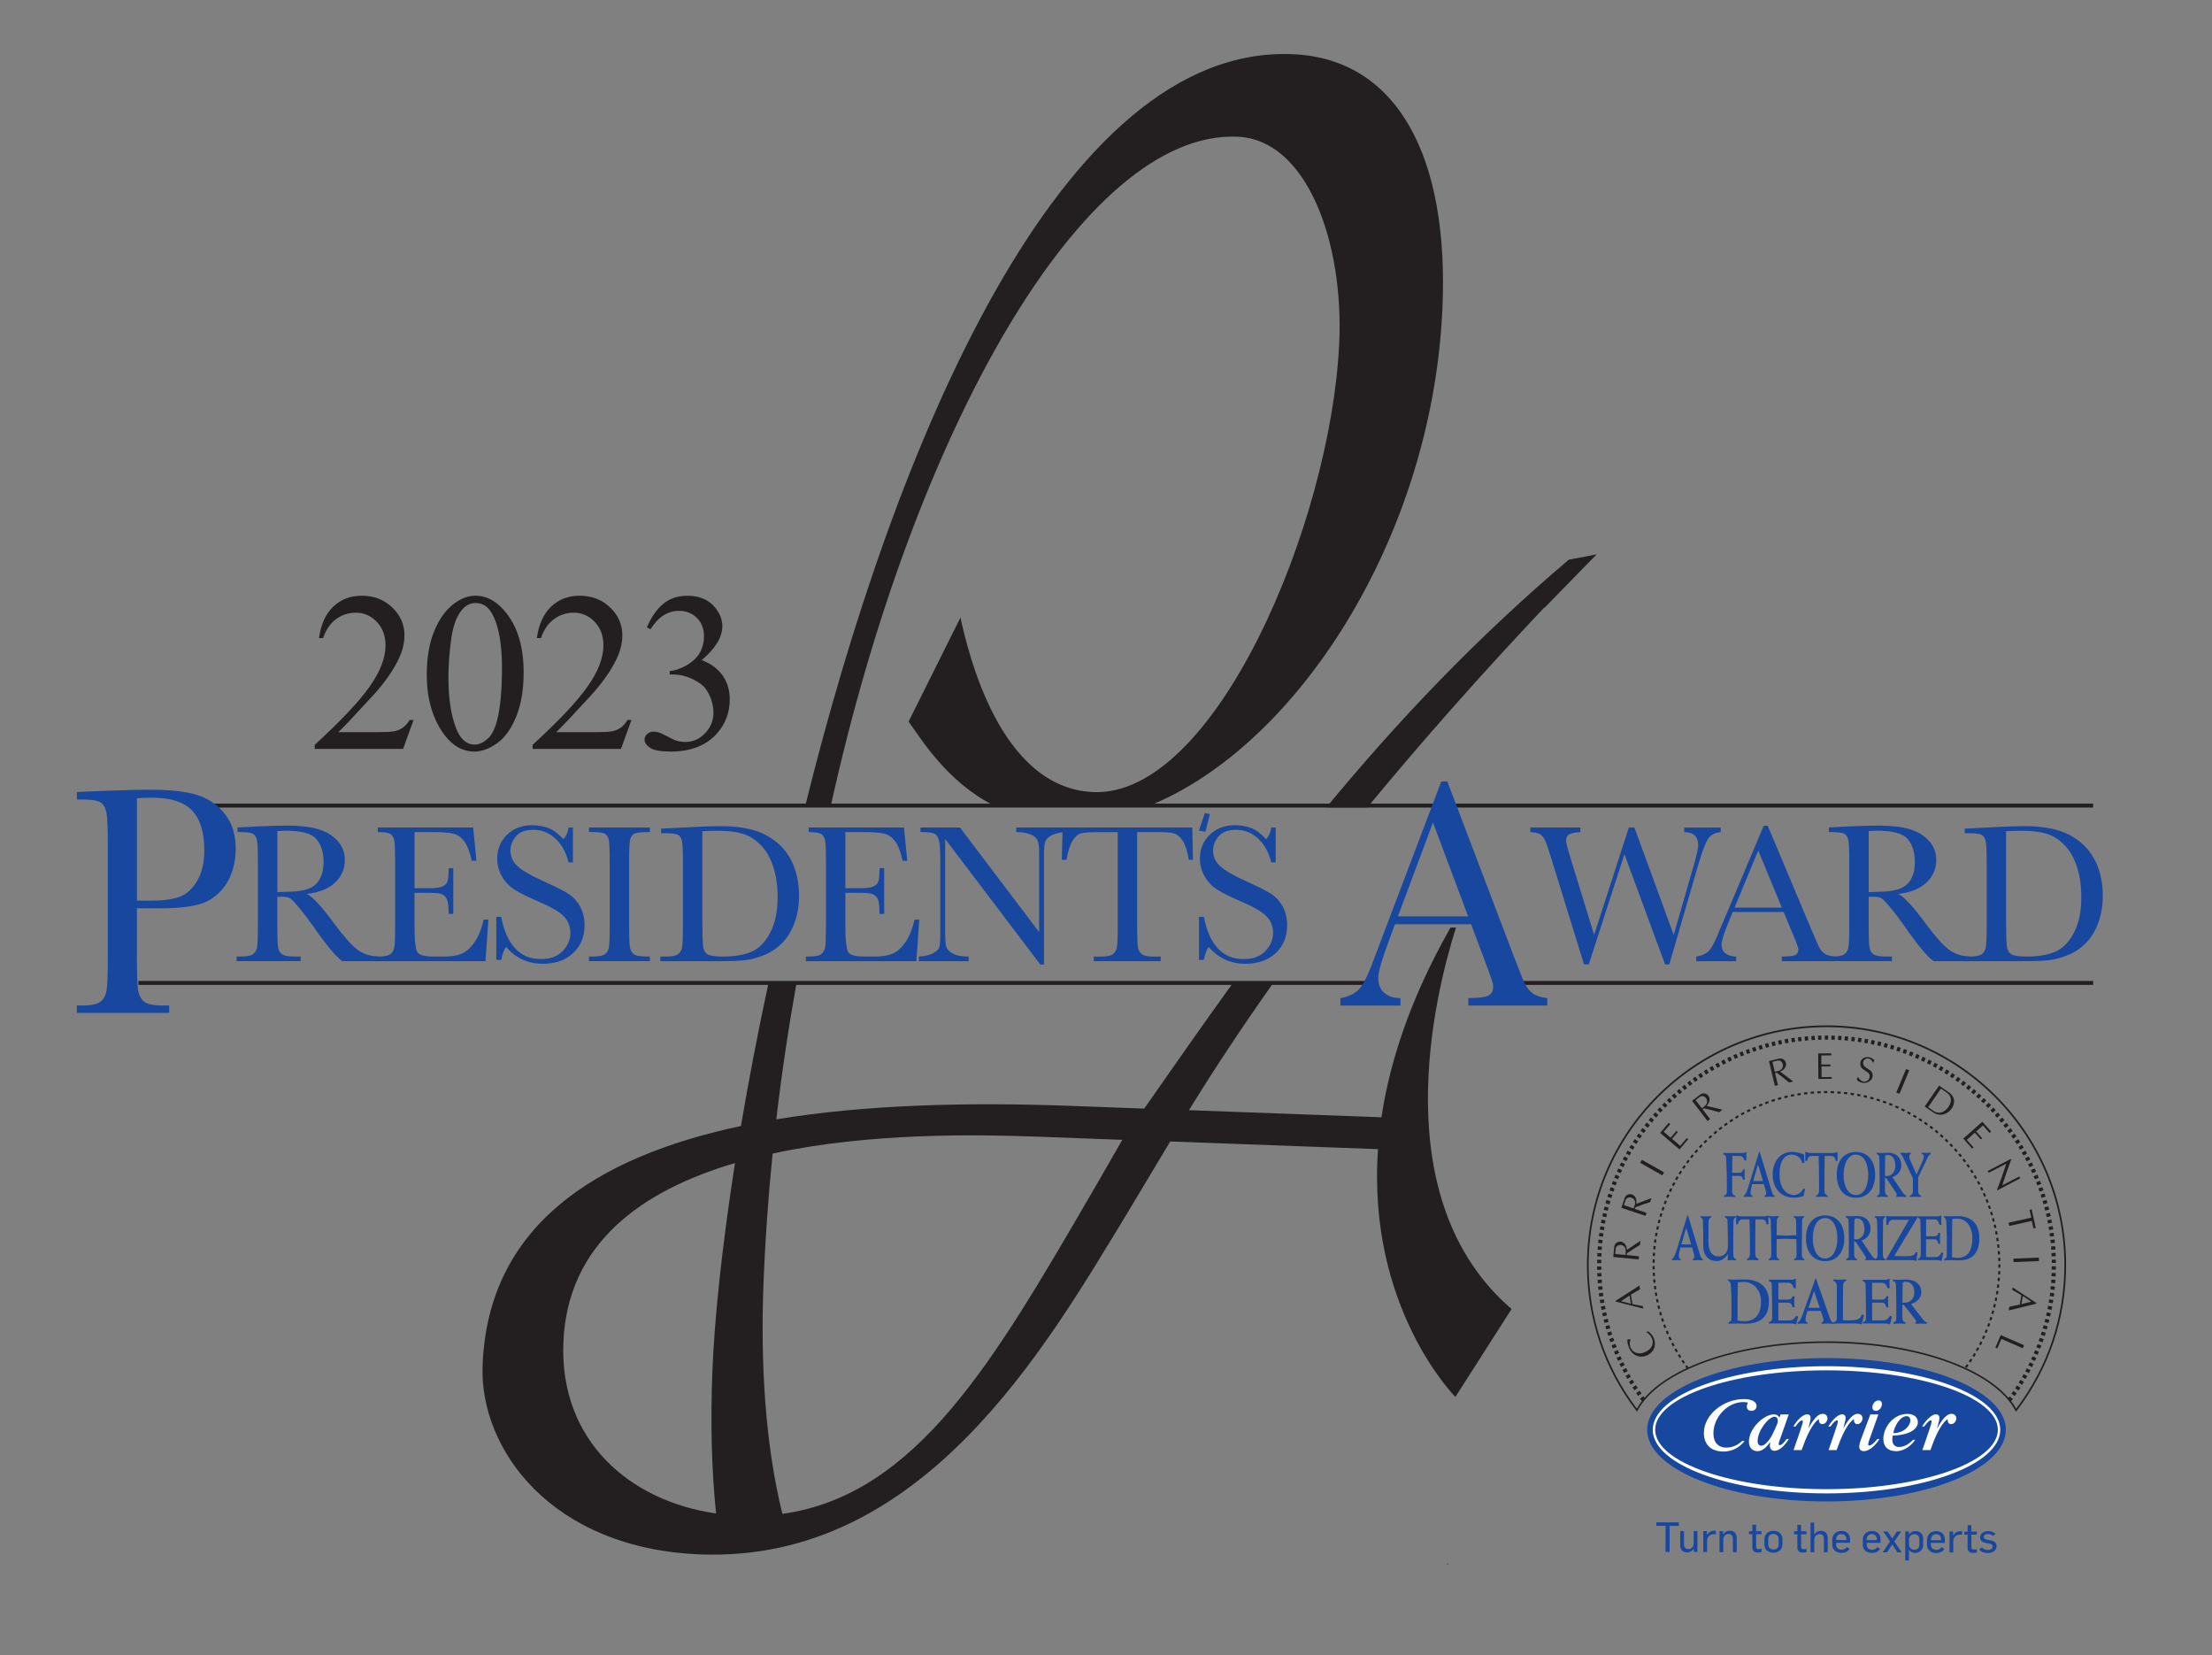 <?xml version="1.0" encoding="UTF-8"?><svg id="Layer_1" xmlns="http://www.w3.org/2000/svg" viewBox="0 0 456.13 341.25"><rect x="0" y="0" width="456.13" height="341.25" fill="#808080" stroke="none"/><defs><style>.cls-1,.cls-2{fill:#17479e;}.cls-1,.cls-2,.cls-3,.cls-4,.cls-5{stroke-width:0px;}.cls-1,.cls-4{fill-rule:evenodd;}.cls-3,.cls-4{fill:#231f20;}.cls-5{fill:#fff;}</style></defs><path class="cls-2" d="M343.46,314.56h-1.91s0-.72,0-.72h4.64s0,.73,0,.73h-1.9s-.01,5.38-.01,5.38h-.84s.01-5.38.01-5.38ZM346.47,318.54v-2.91s.78,0,.78,0v2.66c0,.73.34,1.07.89,1.07.62,0,1.1-.44,1.11-1.23v-2.5s.77,0,.77,0v4.32s-.75,0-.75,0v-.68s-.02,0-.02,0c-.3.51-.81.77-1.35.77-.94,0-1.44-.62-1.43-1.51ZM351.23,315.64h.75s0,.81,0,.81h.02c.32-.61.96-.89,1.51-.89.11,0,.23,0,.32.03v.72c-.14-.03-.27-.03-.39-.03-.8,0-1.42.48-1.43,1.37v2.31s-.78,0-.78,0v-4.32ZM354.57,315.65h.74s0,.68,0,.68h.02c.3-.51.81-.77,1.36-.77.93,0,1.43.61,1.43,1.5v2.92s-.78,0-.78,0v-2.67c0-.73-.33-1.07-.88-1.07-.62,0-1.11.44-1.11,1.23v2.51s-.77,0-.77,0v-4.32ZM361.35,319.04v-2.75s-.69,0-.69,0v-.62s.69,0,.69,0v-1.33s.77,0,.77,0v1.33s1.11,0,1.11,0v.62s-1.11,0-1.11,0v2.56c0,.39.2.51.53.51.22,0,.39-.02.6-.07v.67c-.26.08-.62.1-.79.1-.6,0-1.12-.28-1.12-1.02ZM363.84,318.41v-1.07c0-1.15.89-1.76,1.85-1.76,1.06,0,1.87.65,1.87,1.75v1c0,1.15-.88,1.77-1.85,1.77-1.05,0-1.87-.59-1.87-1.69ZM366.77,318.38v-1.12c0-.61-.39-1.02-1.08-1.02-.62,0-1.07.35-1.07,1.05v1.11c0,.62.41,1.04,1.09,1.04.62,0,1.06-.33,1.06-1.06ZM370.63,319.05v-2.75s-.69,0-.69,0v-.62s.69,0,.69,0v-1.33s.77,0,.77,0v1.33s1.11,0,1.11,0v.62s-1.11,0-1.11,0v2.56c0,.39.2.51.53.51.22,0,.39-.02.6-.07v.67c-.26.08-.62.1-.79.1-.6,0-1.12-.28-1.12-1.02ZM373.33,313.89h.77s0,2.46,0,2.46h.03c.29-.51.81-.77,1.33-.77.93,0,1.43.61,1.43,1.5v2.92s-.78,0-.78,0v-2.67c0-.73-.33-1.07-.88-1.07-.62,0-1.11.44-1.11,1.23v2.51s-.77,0-.77,0v-6.11ZM377.83,318.36v-.89c0-1.2.85-1.86,1.9-1.86.95,0,1.76.57,1.76,1.7v.74s-2.86,0-2.86,0v.38c0,.65.47,1.05,1.15,1.05.45,0,.81-.25,1.04-.55l.59.35c-.37.62-1.01.86-1.68.86-1.06,0-1.91-.58-1.91-1.77ZM380.72,317.5v-.21c0-.63-.39-1.04-1.02-1.04-.61,0-1.07.42-1.07,1.09v.15s2.09,0,2.09,0ZM384.12,318.37v-.89c0-1.2.85-1.86,1.9-1.86.95,0,1.76.57,1.76,1.7v.74s-2.86,0-2.86,0v.38c0,.65.47,1.05,1.15,1.05.45,0,.81-.25,1.04-.55l.59.35c-.37.62-1.01.86-1.68.86-1.06,0-1.91-.58-1.91-1.77ZM387.01,317.51v-.21c0-.63-.39-1.04-1.02-1.04-.61,0-1.07.42-1.07,1.09v.15s2.09,0,2.09,0ZM389.74,317.78l-1.4-2.07h.9s.96,1.47.96,1.47l.96-1.47h.89s-1.42,2.06-1.42,2.06l1.52,2.26h-.89s-1.07-1.64-1.07-1.64l-1.08,1.63h-.89s1.53-2.25,1.53-2.25ZM392.89,315.72h.74s0,.63,0,.63h.02c.32-.51.87-.73,1.31-.72.93,0,1.62.58,1.61,1.59v1.23c0,1.16-.81,1.7-1.7,1.7-.52,0-1-.29-1.2-.71h-.03s0,2.26,0,2.26h-.77s.01-5.98.01-5.98ZM395.78,318.5v-1.27c0-.56-.41-.94-1.04-.94-.51,0-1.09.39-1.09,1.15v.95c0,.68.5,1.1,1.1,1.1.5,0,1.03-.29,1.03-.99ZM397.37,318.39v-.89c0-1.2.85-1.86,1.9-1.86.95,0,1.76.57,1.76,1.7v.74s-2.86,0-2.86,0v.38c0,.65.47,1.05,1.15,1.05.45,0,.81-.25,1.04-.55l.59.35c-.37.62-1.01.86-1.68.86-1.06,0-1.91-.58-1.91-1.77ZM400.27,317.54v-.21c0-.63-.39-1.04-1.02-1.04-.61,0-1.07.42-1.07,1.09v.15s2.09,0,2.09,0ZM402,315.73h.75s0,.81,0,.81h.02c.32-.61.96-.89,1.51-.89.11,0,.23,0,.32.03v.72c-.14-.03-.27-.03-.39-.03-.8,0-1.42.48-1.43,1.37v2.31s-.78,0-.78,0v-4.32ZM405.74,319.12v-2.75s-.69,0-.69,0v-.62s.69,0,.69,0v-1.33s.77,0,.77,0v1.33s1.11,0,1.11,0v.62s-1.11,0-1.11,0v2.56c0,.39.2.51.53.51.22,0,.39-.02.6-.07v.67c-.26.08-.62.1-.79.1-.6,0-1.12-.28-1.12-1.02ZM408.12,319.42l.54-.42c.32.35.73.54,1.26.54.49,0,.98-.22.98-.69,0-.43-.27-.55-.86-.66l-.52-.1c-.74-.14-1.21-.48-1.2-1.11,0-.8.68-1.33,1.61-1.33.69,0,1.22.17,1.57.6l-.55.39c-.26-.26-.58-.39-1.05-.4-.49,0-.82.24-.82.62,0,.38.36.48.9.59l.64.14c.68.14,1.09.51,1.09,1.15,0,.96-.93,1.43-1.77,1.43-.74,0-1.4-.2-1.82-.75Z"/><path class="cls-2" d="M376.64,279.97c-20.45,0-36.98,6.63-36.98,14.78s16.53,14.78,36.98,14.78,36.98-6.63,36.98-14.78-16.53-14.78-36.98-14.78Z"/><path class="cls-5" d="M376.64,281.65c-19.79,0-35.83,5.89-35.83,13.11s16.04,13.11,35.83,13.11,35.83-5.89,35.83-13.11-16.04-13.11-35.83-13.11ZM376.64,307c-19.51,0-35.33-5.52-35.33-12.25s15.82-12.25,35.33-12.25,35.33,5.52,35.33,12.25-15.82,12.25-35.33,12.25ZM368.41,296.65c-.3.47-.96,1.28-1.43,1.28-.12,0-.2-.07-.2-.22,0-.2.07-.44.07-.44l2-5.67h-1.68l-.22.62c-.3-.47-.69-.64-1.18-.64-1.95,0-5.13,2.78-5.13,5.64,0,1.23.74,1.95,1.75,1.95s1.92-.84,2.59-1.85h.05c-.02.17-.07.44-.07.69,0,.62.32,1.08.94,1.08,1.38,0,2.59-1.82,2.98-2.44h-.47ZM366.44,293.62s-.54,1.31-1.08,2.34c-.44.84-1.43,2.09-2.14,2.09-.52,0-.79-.37-.79-.99,0-2.09,2.24-5,3.5-5,.42,0,.67.37.67.84,0,.22-.05.44-.15.71ZM391.57,298.3c-.94,0-1.36-.69-1.36-1.45,0-.27.02-.67.07-.89,3.6-.12,5.2-1.4,5.2-2.78,0-1.01-.84-1.7-2.14-1.7-2.96,0-4.98,2.81-4.98,5.15,0,1.68,1.01,2.54,2.69,2.54s3.18-1.28,3.87-2.34h-.42c-.62.62-1.65,1.48-2.93,1.48ZM393.14,291.95c.57,0,.79.42.79.91,0,.76-.96,2.54-3.52,2.59.25-1.5,1.43-3.5,2.74-3.5ZM371.49,298.94h-1.65s1.38-3.92,1.8-5.3c.07-.25.12-.52.12-.64,0-.1-.05-.2-.17-.2-.17,0-.59.2-1.36,1.28h-.44c.91-1.5,2.05-2.51,2.83-2.51.52,0,.74.3.74.76,0,.32-.15.94-.49,2.17,1.48-2.69,2.41-3.06,3.01-3.03.62,0,.96.42.96.94s-.42,1.18-1.06,1.18c-.42,0-.71-.32-.71-.86v-.17c-.42.22-1.5,1.18-2.81,4.36l-.76,2.02ZM360.42,289.16c-.25-.07-.59-.12-.94-.12-3.3,0-6.16,3.18-6.16,6.41,0,2.37,1.45,2.98,2.64,2.98,1.38,0,2.37-.54,3.28-1.36h.49c-.69.96-2.17,2.17-4.31,2.17-2.93,0-4.07-1.77-4.07-3.82,0-3.79,4.04-7,8.28-7,1.65,0,2.59.59,2.59,1.43,0,.54-.39,1.01-1.06,1.01-.54,0-.96-.32-.96-.91,0-.2.1-.54.22-.79ZM385.68,291.6h1.65l-1.97,5.54c-.02.07-.12.37-.12.62,0,.17.07.25.2.25.44,0,1.21-.71,1.68-1.36h.44c-.74,1.23-2.05,2.51-3.23,2.51-.57,0-.94-.34-.94-.89,0-.32.1-.84.39-1.63l1.9-5.05ZM388.07,289.46c0,.71-.59,1.4-1.28,1.4-.39,0-.69-.25-.69-.76,0-.71.59-1.4,1.28-1.4.39,0,.69.25.69.76ZM378.71,298.94h-1.65s1.38-3.92,1.8-5.3c.07-.25.12-.52.12-.64,0-.1-.05-.2-.17-.2-.17,0-.59.2-1.36,1.28h-.44c.91-1.5,2.05-2.51,2.83-2.51.52,0,.74.3.74.76,0,.32-.15.94-.49,2.17,1.48-2.69,2.41-3.06,3.01-3.03.62,0,.96.42.96.94s-.42,1.18-1.06,1.18c-.42,0-.71-.32-.71-.86v-.17c-.42.22-1.5,1.18-2.81,4.36l-.76,2.02ZM398.05,298.94h-1.65s1.38-3.92,1.8-5.3c.07-.25.12-.52.12-.64,0-.1-.05-.2-.17-.2-.17,0-.59.2-1.36,1.28h-.44c.91-1.5,2.05-2.51,2.83-2.51.52,0,.74.3.74.76,0,.32-.15.94-.49,2.17,1.48-2.69,2.41-3.06,3.01-3.03.62,0,.96.42.96.94s-.42,1.18-1.06,1.18c-.42,0-.71-.32-.71-.86v-.17c-.42.22-1.5,1.18-2.81,4.36l-.76,2.02Z"/><path class="cls-3" d="M300.24,191.21l-1.14.02c-2.21,3.89-4.14,7.68-5.8,11.36.07.01.13.02.2.04h-.22c-4.53,10.04-7.16,19.29-8.41,27.7l-39.7-1.46c5.4-8.76,11.2-17.5,17.39-26.23h-8.32c-6.07,8.41-12.11,17.04-18.29,25.9l-15.47-.57c-20.79-.76-41.83-.28-60.4,2.79,1.11-9.48,2.51-18.87,4.17-28.12h-5.78c-2.2,10.21-4.09,20.12-5.68,29.49-30.12,6.39-52.23,20.68-53.28,49.42-.63,17.12,14.1,37.76,45.05,38.9,45.76,1.68,71.13-42.88,87.27-69.32l9.48-15.81,42.85,1.58c-2.32,32.78,15.95,51.08,15.95,51.08l11.59-18.12c-26.3-22.61-15.87-64.75-11.46-78.65ZM147.65,312.01c-17.81-2.56-32.23-14.97-31.48-35.13.76-20.65,16.33-31.5,35.39-37.11-2.7,17.34-4.28,32.42-4.68,43.42-.36,9.81-.19,19.33.78,28.82ZM224.74,246.59c-19.54,33.49-35.6,61.64-63.41,65.5-3.58-14.5-4.49-31.15-3.91-46.96.34-9.11.98-18.24,1.9-27.32,20.15-4.37,42.36-3.93,54.66-3.48l17.45.65-6.69,11.62ZM298.43,322.48h.39c-.15-.05-.29-.12-.43-.17.01.05.02.12.04.17Z"/><path class="cls-3" d="M171.33,166.08c16.94-76.79,51.98-139.41,83.97-137.89,14.16.67,21.86,21.67,20.85,42.7-1.77,37.22-25.72,93.59-50.81,92.4-19.29-.92-25.7-28.87-27.29-35.97l-10.69,21.44c2.63,3.62,7.87,12.39,17.61,17.32h32.09c30.19-12.23,58.12-54.88,60.36-102.08,1.52-31.97-9.45-51.81-30.67-52.82-48.21-2.29-82.44,81.17-100.69,154.9h5.27Z"/><path class="cls-3" d="M323.5,115.38c-19.2,16.28-35.25,33.22-50.01,51.08h8.47c11.35-13.77,23.54-27.52,36.5-41.24l.05.06,10.73-11-5.74,1.1Z"/><rect class="cls-3" x="28.55" y="202.23" width="254.01" height=".81"/><rect class="cls-3" x="310.36" y="202.23" width="121.27" height=".81"/><rect class="cls-3" x="41.19" y="165.67" width="390.44" height=".81"/><path class="cls-2" d="M28.23,187.3v9.62c0,3.6.07,5.96.23,7.08.15,1.11.57,1.94,1.24,2.48.68.54,1.95.81,3.81.81h1.38v1.52H15.85v-1.52h1.11c1.78,0,3.01-.25,3.7-.74.68-.5,1.11-1.26,1.3-2.31.19-1.04.28-3.46.28-7.28v-22.34c0-3.62-.09-5.96-.28-7.02-.19-1.05-.59-1.78-1.23-2.19-.63-.4-2-.6-4.11-.6h-.77v-1.53l5.21-.22c4.16-.17,7.41-.26,9.73-.26,4.28,0,7.59.37,9.9,1.1,2.32.74,4.21,2.05,5.69,3.92,1.48,1.87,2.22,4.24,2.22,7.1,0,2.48-.51,4.66-1.51,6.56-1.01,1.89-2.46,3.33-4.34,4.31-1.89.98-5.21,1.47-9.96,1.47h-4.55ZM28.23,185.68h2.97c2.39,0,4.31-.26,5.79-.79,1.47-.52,2.69-1.63,3.67-3.31.98-1.68,1.47-3.75,1.47-6.22,0-3.76-.84-6.52-2.52-8.28-1.69-1.76-4.42-2.63-8.19-2.63-1.39,0-2.45.04-3.18.13v21.09Z"/><path class="cls-2" d="M77.99,198.15h-7.41c-1.31-.93-3.32-3.35-6.03-7.24-.87-1.24-1.77-2.44-2.7-3.58-.94-1.14-1.58-1.84-1.93-2.09-.35-.25-.9-.37-1.64-.37h-1.1v6.1c0,2.16.05,3.58.15,4.25.1.67.37,1.17.81,1.49.44.32,1.28.48,2.53.48h1.32v.95h-13.19v-.95h.89c1.18,0,1.99-.15,2.44-.45.45-.3.74-.76.86-1.39.12-.63.19-2.09.19-4.39v-13.5c0-2.19-.06-3.6-.19-4.24-.12-.64-.4-1.08-.82-1.32-.42-.25-1.33-.37-2.72-.37h-.47v-.95l3.94-.2c2.63-.12,4.72-.18,6.26-.18,2.63,0,4.76.24,6.41.73,1.65.49,2.98,1.29,4,2.4,1.01,1.11,1.52,2.44,1.52,3.98,0,1.81-.66,3.34-1.99,4.61-1.33,1.27-3.28,2.07-5.85,2.37,1.17.54,3.02,2.55,5.57,6.01,2.08,2.8,3.71,4.63,4.9,5.5,1.19.87,2.6,1.33,4.22,1.38v.95ZM57.19,183.92c1.02-.03,2.07-.07,3.16-.12,1.08-.05,2.03-.2,2.83-.44.8-.25,1.45-.6,1.94-1.07.49-.46.88-1.08,1.17-1.84.29-.75.43-1.69.43-2.8,0-1.94-.49-3.49-1.46-4.65-.97-1.17-3.08-1.75-6.34-1.75-.5,0-1.08.03-1.73.08v12.58Z"/><path class="cls-2" d="M99.75,189.58h.96l-.6,8.57h-22.77v-.95h.57c1.37,0,2.25-.18,2.65-.55.4-.37.65-.83.76-1.39.11-.56.16-1.99.16-4.29v-13.5c0-2.1-.06-3.47-.17-4.14-.12-.67-.38-1.13-.79-1.39-.41-.27-1.28-.4-2.61-.4v-.95h19.66l.67,6.86h-.96c-.43-1.92-.96-3.27-1.59-4.08-.63-.8-1.37-1.31-2.24-1.52-.86-.21-2.25-.31-4.17-.31h-3.8v11.57h2.92c1.34,0,2.28-.11,2.81-.35.54-.23.89-.58,1.06-1.05.17-.47.25-1.38.25-2.74h.95v9.43h-.95c0-1.54-.13-2.56-.39-3.08-.26-.53-.63-.86-1.13-1.02-.5-.16-1.33-.24-2.51-.24h-3.02v6.52c0,3.26.21,5.18.63,5.76.42.58,1.55.86,3.38.86h2.04c1.44,0,2.63-.18,3.56-.54.93-.36,1.82-1.12,2.67-2.27.85-1.16,1.51-2.76,1.99-4.81Z"/><path class="cls-2" d="M102.34,197.87v-8.86h1c1.15,5.81,3.88,8.71,8.19,8.71,1.93,0,3.43-.54,4.5-1.66,1.06-1.11,1.59-2.35,1.59-3.72s-.47-2.55-1.4-3.48c-.94-.93-2.64-1.92-5.12-2.97-2.21-.95-3.87-1.78-5-2.49-1.12-.71-2-1.64-2.63-2.78-.63-1.13-.94-2.35-.94-3.63,0-1.97.68-3.6,2.04-4.91,1.36-1.31,3.08-1.96,5.16-1.96,1.16,0,2.26.19,3.29.56,1.03.37,2.08,1.15,3.17,2.33.62-.75.97-1.55,1.05-2.42h.9v7.19h-.9c-.51-2.08-1.42-3.72-2.72-4.91-1.31-1.2-2.81-1.8-4.53-1.8s-2.84.45-3.59,1.34c-.76.89-1.14,1.85-1.14,2.91,0,1.27.48,2.34,1.44,3.22.95.89,2.66,1.9,5.13,3.02,2.36,1.06,4.08,1.91,5.15,2.56,1.08.64,1.94,1.53,2.59,2.67.65,1.14.97,2.45.97,3.94,0,2.36-.78,4.27-2.35,5.75-1.57,1.48-3.66,2.21-6.29,2.21-3.02,0-5.53-1.16-7.55-3.47-.44.63-.77,1.52-.99,2.67h-1Z"/><path class="cls-2" d="M121.45,171.54v-.95h12.57v.95h-.59c-1.34,0-2.23.12-2.65.34-.42.22-.7.64-.84,1.24-.14.61-.21,2.06-.21,4.34v13.5c0,2.16.05,3.58.16,4.25.1.67.37,1.17.8,1.49.44.33,1.28.49,2.52.49h.81v.95h-12.57v-.95h.81c1.17,0,1.98-.15,2.43-.45.45-.3.74-.76.86-1.39.12-.63.18-2.09.18-4.39v-13.5c0-2.19-.07-3.6-.18-4.24-.12-.64-.4-1.08-.81-1.32-.42-.25-1.32-.37-2.71-.37h-.58Z"/><path class="cls-2" d="M136.31,170.83l4.52-.23c3.77-.2,6.31-.29,7.62-.29,4.08,0,7.26.62,9.55,1.87,2.28,1.25,3.99,2.94,5.1,5.07,1.11,2.14,1.67,4.6,1.67,7.39,0,2.02-.31,3.87-.91,5.54-.61,1.67-1.45,3.06-2.51,4.16-1.06,1.11-2.29,1.94-3.69,2.52-1.4.57-2.73.93-3.98,1.08-1.26.14-3.03.21-5.32.21h-12.19v-.95h1.14c1.18,0,2-.15,2.45-.45.45-.3.75-.76.88-1.39.12-.63.19-2.1.19-4.39v-13.27c0-2.19-.07-3.6-.19-4.25-.13-.65-.4-1.09-.81-1.32-.41-.24-1.31-.36-2.71-.36h-.81v-.95ZM144.83,171.36v18.43c0,2.73.05,4.48.15,5.27.1.79.41,1.34.91,1.66.5.32,1.57.48,3.2.48,2.38,0,4.34-.33,5.87-.99,1.53-.65,2.81-1.95,3.84-3.89,1.03-1.93,1.55-4.4,1.55-7.39,0-2.33-.3-4.42-.9-6.25-.6-1.83-1.46-3.32-2.57-4.46-1.12-1.15-2.36-1.93-3.72-2.34-1.36-.41-3.1-.62-5.22-.62-1.02,0-2.06.04-3.11.1Z"/><path class="cls-2" d="M188.6,189.58h.96l-.6,8.57h-22.78v-.95h.57c1.37,0,2.25-.18,2.65-.55.4-.37.65-.83.76-1.39.11-.56.16-1.99.16-4.29v-13.5c0-2.1-.05-3.47-.17-4.14-.12-.67-.38-1.13-.79-1.39-.41-.27-1.28-.4-2.61-.4v-.95h19.66l.67,6.86h-.95c-.43-1.92-.96-3.27-1.59-4.08-.63-.8-1.37-1.31-2.24-1.52-.86-.21-2.25-.31-4.17-.31h-3.81v11.57h2.93c1.34,0,2.28-.11,2.81-.35.54-.23.89-.58,1.06-1.05.17-.47.25-1.38.25-2.74h.95v9.43h-.95c0-1.54-.13-2.56-.38-3.08-.26-.53-.63-.86-1.13-1.02-.5-.16-1.33-.24-2.51-.24h-3.03v6.52c0,3.26.21,5.18.63,5.76.42.58,1.55.86,3.38.86h2.05c1.44,0,2.63-.18,3.56-.54.93-.36,1.82-1.12,2.66-2.27.85-1.16,1.51-2.76,1.99-4.81Z"/><path class="cls-2" d="M214.5,198.82l-19.6-25.87v19.11c0,1.59.08,2.63.23,3.13.16.5.6.97,1.33,1.38.73.42,1.83.63,3.29.63v.95h-10.28v-.95c1.32-.09,2.32-.33,3.01-.72.69-.38,1.1-.8,1.23-1.25.13-.45.19-1.5.19-3.16v-14.6c0-2.11-.09-3.52-.29-4.24-.2-.72-.51-1.18-.94-1.38-.43-.2-1.38-.31-2.86-.31v-.95h8.14l16.33,21.57v-16.47c0-1.22-.13-2.07-.38-2.56-.25-.49-.76-.88-1.54-1.16-.78-.28-1.71-.43-2.8-.43v-.95h10v.95c-1.16.09-2.07.32-2.74.68-.67.35-1.1.77-1.27,1.27-.18.5-.27,1.33-.27,2.52v22.82h-.78Z"/><path class="cls-2" d="M219.91,177.25h-.95l.15-6.66h26.75l.14,6.66h-.85c-.31-1.83-.74-3.14-1.28-3.94-.55-.81-1.13-1.31-1.75-1.49-.62-.18-1.69-.28-3.19-.28h-4.44v19.43c0,2.15.05,3.56.15,4.25.1.68.38,1.18.83,1.5.45.33,1.29.49,2.53.49h1.34v.95h-13.8v-.95h1.42c1.18,0,2-.15,2.46-.45.46-.3.75-.76.88-1.39.13-.63.19-2.09.19-4.39v-19.43h-4.06c-1.77,0-2.96.09-3.57.26-.61.17-1.18.69-1.71,1.54-.53.86-.94,2.17-1.23,3.92Z"/><path class="cls-2" d="M247.24,197.87v-8.86h1c1.15,5.81,3.88,8.71,8.19,8.71,1.93,0,3.44-.54,4.5-1.66,1.06-1.11,1.59-2.35,1.59-3.72s-.47-2.55-1.4-3.48c-.93-.93-2.64-1.92-5.12-2.97-2.2-.95-3.87-1.78-4.99-2.49-1.13-.71-2-1.64-2.63-2.78-.64-1.13-.95-2.35-.95-3.63,0-1.97.68-3.6,2.04-4.91,1.35-1.31,3.08-1.96,5.16-1.96,1.17,0,2.26.19,3.29.56,1.03.37,2.08,1.15,3.17,2.33.62-.75.97-1.55,1.06-2.42h.9v7.19h-.9c-.52-2.08-1.42-3.72-2.73-4.91-1.3-1.2-2.81-1.8-4.53-1.8-1.63,0-2.83.45-3.6,1.34-.76.89-1.15,1.85-1.15,2.91,0,1.27.49,2.34,1.45,3.22.95.89,2.66,1.9,5.13,3.02,2.36,1.06,4.08,1.91,5.15,2.56,1.07.64,1.94,1.53,2.58,2.67.65,1.14.97,2.45.97,3.94,0,2.36-.78,4.27-2.35,5.75-1.57,1.48-3.66,2.21-6.29,2.21-3.01,0-5.53-1.16-7.55-3.47-.45.63-.78,1.52-1,2.67h-1Z"/><path class="cls-2" d="M303.34,190.54h-15.69l-1.06,2.88c-1.58,4.18-2.38,6.91-2.38,8.19,0,1.37.42,2.4,1.27,3.1.84.71,1.94,1.06,3.3,1.06v1.53h-12.38v-1.53c1.84-.31,3.2-1.03,4.09-2.13.9-1.11,1.97-3.45,3.24-7.01.12-.34.62-1.64,1.48-3.91l11.99-31.61h1.25l13.76,36.18,1.88,4.77c.43,1.07,1,1.92,1.73,2.54.72.62,1.8,1,3.24,1.16v1.53h-16.28v-1.53c2.01,0,3.36-.16,4.07-.49.7-.32,1.06-.97,1.06-1.93,0-.5-.47-1.96-1.41-4.41l-3.15-8.39ZM302.74,188.91l-7.25-19.36-7.23,19.36h14.48Z"/><path class="cls-2" d="M344.26,198.82h-.91l-8.38-22.72-7.36,22.72h-.97l-6.63-21.46c-.59-1.95-1.03-3.24-1.29-3.88-.26-.64-.61-1.12-1.04-1.42-.43-.3-1.13-.48-2.12-.52v-.95h10.33v.95c-1.26.09-2.07.26-2.42.54-.35.28-.53.67-.53,1.17,0,.45.29,1.59.85,3.44l4.93,16.04,7.16-22.13h1.15l8.1,22.13,4.22-14.62c.55-1.98.83-3.27.83-3.88,0-1.78-.96-2.68-2.89-2.68v-.95h7.53v.95c-1.12.09-1.95.5-2.5,1.23-.54.73-1.23,2.5-2.07,5.3l-6.03,20.75Z"/><path class="cls-2" d="M367.81,188.01h-10.51l-.72,1.74c-1.05,2.53-1.58,4.17-1.58,4.94,0,.83.28,1.45.84,1.87.56.43,1.29.64,2.17.64v.95h-8.23v-.95c1.21-.19,2.12-.62,2.71-1.29.6-.67,1.31-2.09,2.14-4.24.09-.2.43-.99,1.01-2.36l8.06-19.1h.81l9.2,21.88,1.26,2.88c.28.65.66,1.15,1.13,1.53.48.37,1.19.6,2.14.7v.95h-10.81v-.95c1.34,0,2.24-.1,2.71-.29.46-.19.7-.58.7-1.17,0-.29-.3-1.18-.93-2.65l-2.11-5.08ZM367.43,187.11l-4.87-11.77-4.88,11.77h9.75Z"/><path class="cls-2" d="M406.14,198.15h-7.41c-1.31-.93-3.32-3.35-6.03-7.24-.86-1.24-1.76-2.44-2.7-3.58-.93-1.14-1.58-1.84-1.93-2.09-.35-.25-.9-.37-1.64-.37h-1.1v6.1c0,2.16.05,3.58.15,4.25.1.67.37,1.17.82,1.49.43.32,1.28.48,2.52.48h1.32v.95h-13.18v-.95h.89c1.18,0,1.99-.15,2.44-.45.45-.3.74-.76.86-1.39.12-.63.18-2.09.18-4.39v-13.5c0-2.19-.07-3.6-.18-4.24-.12-.64-.4-1.08-.82-1.32-.42-.25-1.33-.37-2.73-.37h-.47v-.95l3.95-.2c2.62-.12,4.71-.18,6.26-.18,2.63,0,4.76.24,6.41.73,1.65.49,2.98,1.29,4,2.4,1.01,1.11,1.52,2.44,1.52,3.98,0,1.81-.67,3.34-1.99,4.61-1.33,1.27-3.28,2.07-5.85,2.37,1.17.54,3.03,2.55,5.58,6.01,2.07,2.8,3.71,4.63,4.9,5.5,1.19.87,2.6,1.33,4.22,1.38v.95ZM385.34,183.92c1.01-.03,2.07-.07,3.15-.12,1.08-.05,2.03-.2,2.83-.44.79-.25,1.44-.6,1.94-1.07.5-.46.89-1.08,1.17-1.84.29-.75.42-1.69.42-2.8,0-1.94-.48-3.49-1.45-4.65-.97-1.17-3.08-1.75-6.33-1.75-.5,0-1.08.03-1.73.08v12.58Z"/><path class="cls-2" d="M405.15,170.83l4.52-.23c3.77-.2,6.31-.29,7.62-.29,4.09,0,7.27.62,9.55,1.87,2.29,1.25,3.99,2.94,5.1,5.07,1.12,2.14,1.67,4.6,1.67,7.39,0,2.02-.31,3.87-.91,5.54-.6,1.67-1.44,3.06-2.51,4.16-1.06,1.11-2.29,1.94-3.69,2.52-1.4.57-2.73.93-3.99,1.08-1.26.14-3.03.21-5.32.21h-12.19v-.95h1.14c1.18,0,2-.15,2.46-.45.45-.3.74-.76.87-1.39.13-.63.2-2.1.2-4.39v-13.27c0-2.19-.06-3.6-.2-4.25-.13-.65-.39-1.09-.81-1.32-.41-.24-1.31-.36-2.71-.36h-.81v-.95ZM413.67,171.36v18.43c0,2.73.05,4.48.16,5.27.1.79.4,1.34.9,1.66.5.32,1.58.48,3.2.48,2.38,0,4.34-.33,5.87-.99,1.53-.65,2.81-1.95,3.84-3.89,1.03-1.93,1.54-4.4,1.54-7.39,0-2.33-.3-4.42-.9-6.25-.6-1.83-1.45-3.32-2.57-4.46-1.11-1.15-2.35-1.93-3.71-2.34-1.35-.41-3.1-.62-5.22-.62-1.02,0-2.06.04-3.11.1Z"/><polygon class="cls-2" points="248.58 171.46 247.21 171.24 248.45 167.64 249.48 167.81 248.58 171.46"/><path class="cls-3" d="M415.7,291.03l-.13-.24c-4.37-8.21-20.38-13.94-38.94-13.94s-34.56,5.73-38.94,13.93l-.12.24-.16-.21c-6.65-8.67-10.17-19.06-10.17-30.02,0-27.24,22.16-49.4,49.4-49.4s49.4,22.16,49.4,49.4c0,10.97-3.52,21.35-10.17,30.03l-.16.21ZM376.63,276.52c18.5,0,34.51,5.7,39.12,13.89,6.5-8.57,9.94-18.81,9.94-29.61,0-27.05-22.01-49.05-49.05-49.05s-49.05,22.01-49.05,49.05c0,10.8,3.44,21.03,9.94,29.6,4.61-8.18,20.62-13.87,39.11-13.87Z"/><path class="cls-1" d="M358.3,267.64c0-1.1.04-2.14.06-3.29.47-.03.84-.06,1.21-.06,2.09,0,3.57,1.68,3.57,4.04,0,2.51-1.13,4.04-3.38,4.04-.45,0-.91-.03-1.46-.11v-4.63h0ZM356.43,272.89c.59,0,1.16-.05,1.75-.05s1.16.05,1.75.05c3.3,0,4.83-1.62,4.83-4.62s-1.95-4.51-5.16-4.51c-.55,0-1.11.05-1.65.05s-1.09-.05-1.65-.05v.24c.44.13.62.51.62,1.06,0,.64.12,1.66.12,2.81v3.81c0,.56-.13.8-.61.92v.29h0Z"/><path class="cls-2" d="M364.76,272.84h4.51c.38,0,.74.05,1.11.21l.41-1.6-.37-.21c-.53.82-.84.98-1.71.98h-2v-3.66h1.77c.68,0,.91.06,1.17.95h.39c0-.37-.04-.75-.04-1.15s.04-.76.04-1.14h-.37c-.29.64-.51.7-1.19.7h-1.77v-3.47s2.05,0,2.05,0c.65,0,.93.48,1.13,1.11h.44c0-.33-.04-.64-.04-.97s.04-.64.04-.98c-.21.08-.61.21-.93.21h-4.65v.29c.37.08.59.3.59.62,0,1.16.09,3.03.09,4.81v2.21c0,.43-.23.75-.69.79v.29h0Z"/><path class="cls-1" d="M375.46,270.24l.41,1.22c.09.26.15.48.15.67,0,.29-.15.48-.39.48v.29c.4,0,.79-.05,1.19-.05s.78.05,1.18.05v-.29c-.42-.05-.53-.48-.94-1.65l-2.58-7.34h-.14l-2.5,7.03c-.22.63-.66,1.86-1.14,1.96v.29c.34,0,.67-.05,1.01-.05s.68.05,1.02.05v-.29c-.28,0-.42-.24-.42-.56,0-.15.02-.43.08-.65l.32-1.15h2.76ZM372.92,269.61l1.14-3.44,1.19,3.44h-2.33Z"/><path class="cls-2" d="M377.98,272.89c.29,0,.6-.05.89-.05h3.86c.38,0,.75.05,1.13.21l.51-1.84-.42-.24c-.3.83-.66,1.24-2.68,1.24-.76,0-.99-.03-1.24-.08v-4.52c0-1.18.03-2.01.03-2.41,0-.68.15-1,.63-1.15v-.29c-.45,0-.9.06-1.34.06s-.88-.06-1.33-.06v.29c.45.13.75.47.75,1.12v6.61c0,.46-.31.82-.77.82v.29h0Z"/><path class="cls-2" d="M384.12,272.84h4.51c.37,0,.74.05,1.1.21l.41-1.61-.37-.21c-.52.82-.85.98-1.72.98h-2v-3.66h1.78c.68,0,.9.05,1.16.96h.39c0-.38-.04-.75-.04-1.15s.04-.75.04-1.14h-.37c-.28.65-.5.71-1.19.71h-1.78v-3.47h2.05c.65,0,.93.48,1.13,1.11h.45c0-.33-.05-.64-.05-.97s.05-.63.05-.97c-.21.07-.62.21-.93.21h-4.64v.28c.36.08.59.3.59.63,0,1.16.09,3.03.09,4.8v2.21c0,.43-.22.75-.68.8v.28h0Z"/><path class="cls-1" d="M392.34,264.61c0-.33.33-.37.64-.37,1.28,0,1.77,1.07,1.77,2.27,0,1.24-.93,2.06-2.01,2.06-.14,0-.28-.03-.46-.04l.06-3.92h0ZM390.43,272.9c.42,0,.82-.05,1.25-.05s.84.05,1.26.05v-.29c-.6-.14-.66-.54-.66-1.08v-2.59c.28,0,.53.34.71.57l1.95,2.53c.14.18.18.3.18.42-.01.09-.05.15-.13.16v.29c.39,0,.78-.05,1.16-.05s.79.05,1.18.05v-.29c-.32-.06-.72-.49-.89-.73l-2.38-3.06c1.05-.29,2.13-1.14,2.13-2.46,0-1.41-1.04-2.58-3.15-2.58-.88,0-1.24.05-1.59.05-.38,0-.76-.05-1.14-.05v.29c.6.13.66.46.66,1.07,0,1.11.06,2.23.06,3.36v3.36c0,.44-.19.65-.59.75v.29h0Z"/><path class="cls-1" d="M348.92,257.17l.35,1.22c.07.26.12.47.12.66,0,.3-.12.48-.33.48v.29c.35,0,.68-.05,1.03-.05s.69.05,1.03.05v-.29c-.37-.05-.46-.48-.82-1.65l-2.23-7.34h-.12l-2.17,7.03c-.2.63-.58,1.86-.99,1.96v.29c.29,0,.58-.05.88-.05s.58.05.87.05v-.29c-.24,0-.36-.25-.36-.56,0-.14.01-.43.07-.65l.27-1.15h2.4ZM346.71,256.54l.99-3.43,1.03,3.43h-2.02Z"/><path class="cls-2" d="M350.66,250.99c.43.08.5.49.5,1.01,0,.81.06,1.71.06,2.73v2.18c0,1.96,1.19,3.07,2.7,3.07,1.04,0,1.67-.51,2.41-1.4-.02.4-.05.8-.08,1.24.29,0,.58-.05.86-.05s.58.05.86.05v-.28c-.44-.04-.56-.42-.56-1.15v-2.85c0-1.72.03-3.08.03-3.58,0-.44.14-.95.48-.96v-.29c-.37,0-.74.05-1.11.05s-.74-.05-1.11-.05v.29c.25.04.52.28.52.65,0,.65.09,2.2.09,3.74v1.54c0,1.48-1.05,2.09-1.87,2.09-1.52,0-2.15-1.25-2.15-2.99,0-1.24.01-2.48.01-3.72,0-.83.1-1.23.57-1.31v-.29c-.37,0-.74.05-1.11.05s-.74-.05-1.11-.05v.29h0Z"/><path class="cls-2" d="M364.66,250.55c-.24.13-.68.21-.97.21h-4.5c-.4,0-.8-.08-1.18-.21v1.84h.38c.11-.77.41-1.01.99-1.01h1.38c.02,1.13.1,2.98.1,4.86v2.05c0,.76-.14,1.04-.61,1.24v.28c.4,0,.78-.05,1.17-.05s.77.05,1.17.05v-.28c-.45-.19-.64-.43-.64-1.24v-2.79c0-1.56.04-3,.04-4.12h1.29c.57,0,.88.24.98,1.01h.39v-1.85h0Z"/><path class="cls-2" d="M366.79,250.7c-.35,0-.71.06-1.05.06-.36,0-.7-.06-1.05-.06v.29c.42.07.46.5.46,1.03,0,.82.1,3.12.1,4.69v1.88c0,.56-.18.93-.51.94v.28c.35,0,.7-.05,1.05-.05s.71.05,1.05.05v-.28c-.38-.01-.5-.51-.5-.94,0-1.04.02-2.07.02-3.13.25,0,1.42-.09,1.97-.09.45,0,1.62.09,2.1.09,0,1.07.04,2.1.04,3.13,0,.56-.18.93-.5.94v.28c.34,0,.7-.05,1.04-.05s.71.05,1.05.05v-.28c-.39-.01-.5-.51-.5-.94v-2.53c0-1.39.04-2.93.04-4.19,0-.46.04-.8.42-.88v-.28c-.35,0-.7.05-1.05.05s-.71-.06-1.05-.06v.29c.42.07.46.5.46,1.03,0,.89.01,1.77.04,2.62-.47,0-1.64.09-2.09.09-.55,0-1.71-.09-1.97-.09,0-.93.03-1.86.03-2.78,0-.46.03-.8.41-.88v-.29h0Z"/><path class="cls-1" d="M372.4,255.26c0,3.02,1.6,4.73,3.95,4.73s3.96-1.7,3.96-4.72-1.6-4.71-3.96-4.71-3.95,1.7-3.95,4.71h0ZM373.81,255.27c0-2.16.8-4.16,2.53-4.16s2.54,2.01,2.54,4.16-.81,4.17-2.54,4.17c-1.73,0-2.54-2.01-2.54-4.17h0Z"/><path class="cls-1" d="M382.39,251.54c0-.33.28-.36.54-.36,1.11,0,1.54,1.07,1.54,2.28s-.81,2.05-1.74,2.05c-.12,0-.25-.02-.4-.04l.05-3.92h0ZM380.73,259.82c.37,0,.72-.05,1.09-.05s.72.05,1.09.05v-.28c-.52-.14-.57-.54-.57-1.08v-2.59c.24,0,.46.34.61.56l1.69,2.53c.12.18.15.3.15.42-.01.09-.04.14-.11.15v.28c.34,0,.66-.04,1.01-.04s.68.04,1.02.04v-.28c-.28-.06-.62-.49-.77-.73l-2.06-3.06c.9-.29,1.84-1.14,1.84-2.46,0-1.41-.9-2.59-2.73-2.59-.77,0-1.07.05-1.38.05-.33,0-.66-.05-.99-.05v.28c.52.13.57.46.57,1.07,0,1.12.05,2.23.05,3.36v3.36c0,.44-.16.66-.52.76v.28h0Z"/><path class="cls-2" d="M388.72,250.71c-.34,0-.7.05-1.05.05s-.7-.05-1.05-.05v.29c.42.07.46.5.46,1.04,0,.82.09,3.12.09,4.69v1.88c0,.56-.18.93-.51.94v.28c.34,0,.7-.04,1.05-.04s.7.05,1.05.05v-.29c-.39,0-.5-.51-.5-.94v-2.53c0-1.39.04-2.93.04-4.19,0-.46.04-.79.42-.88v-.29h0Z"/><path class="cls-2" d="M389.37,252.55c.03-.56.36-1.07.83-1.07h3.43l-4.78,8.3h5.18c.46,0,.81.02,1.11.21l.27-1.82-.37-.06c-.2.66-.62.87-2.23.87-.73,0-1.47-.05-2.2-.06l4.94-8.17h-6.04c-.17,0-.35-.04-.54-.11v1.86l.39.04h0Z"/><path class="cls-2" d="M395.49,259.78h3.9c.33,0,.64.05.96.21l.36-1.61-.32-.21c-.46.82-.74.98-1.49.98h-1.73v-3.66h1.54c.59,0,.78.05,1.01.95h.35c0-.38-.04-.76-.04-1.15s.04-.75.04-1.14h-.32c-.25.65-.44.71-1.03.71h-1.54v-3.48s1.78,0,1.78,0c.56,0,.8.49.98,1.12h.39c0-.33-.04-.64-.04-.97s.04-.64.04-.98c-.18.08-.53.21-.81.21h-4.02v.29c.31.08.5.3.5.63,0,1.17.08,3.04.08,4.81v2.21c0,.43-.2.75-.59.8v.29h0Z"/><path class="cls-1" d="M402.53,254.58c0-1.1.04-2.15.05-3.3.41-.03.72-.05,1.05-.05,1.81,0,3.09,1.66,3.09,4.03,0,2.51-.97,4.04-2.92,4.04-.39,0-.78-.03-1.27-.1v-4.62h0ZM400.92,259.83c.51,0,1.01-.05,1.52-.05s1,.05,1.52.05c2.86,0,4.19-1.62,4.19-4.61s-1.69-4.51-4.48-4.51c-.47,0-.95.04-1.42.04s-.95-.04-1.43-.04v.23c.37.13.53.51.53,1.06,0,.64.1,1.66.1,2.81v3.8c0,.57-.11.81-.52.93v.29h0Z"/><path class="cls-2" d="M355.35,237.97c.35.11.59.28.59.72,0,.8.15,2.74.15,4.3v2.63c0,.55-.16.75-.57.85v.29c.39,0,.76-.05,1.15-.05s.76.05,1.15.05v-.29c-.39,0-.63-.3-.63-.74,0-1.13,0-2.26,0-3.31h1.43c.4,0,.71.17.82.79h.33c-.01-.33-.02-.66-.02-1,0-.38,0-.75.02-1.13h-.33c-.06.57-.43.71-.82.71h-1.43c0-1.24.02-2.41.04-3.48h1.45c.54,0,.89.29,1.04.91h.39c0-.26-.02-.53-.02-.79,0-.28.01-.57.02-.95-.26.13-.47.21-.7.21h-4.05v.28h0Z"/><path class="cls-1" d="M363.72,244.1l.36,1.21c.07.26.13.49.13.67,0,.3-.13.49-.35.49v.28c.35,0,.69-.05,1.03-.05s.69.05,1.03.05v-.28c-.37-.05-.46-.49-.82-1.65l-2.23-7.35h-.13l-2.16,7.04c-.19.62-.58,1.85-.99,1.96v.28c.29,0,.58-.05.88-.05.29,0,.58.05.87.05v-.28c-.24,0-.37-.25-.37-.56,0-.15.02-.43.07-.65l.27-1.15h2.4ZM361.52,243.48l.99-3.44,1.03,3.44h-2.02Z"/><path class="cls-2" d="M371.99,238c-.72-.23-1.23-.53-2.55-.53-2.29,0-3.91,1.99-3.91,4.67,0,2.36,1.34,4.76,4.37,4.76.66,0,1.17-.1,1.99-.3l.32-1.44-.32-.17c-.45.92-1.19,1.37-2.01,1.37s-2.93-.62-2.93-4.31c0-2.19.73-4.03,2.5-4.02.88,0,1.88.48,2.19,1.71h.44l-.09-1.74h0Z"/><path class="cls-2" d="M378.92,237.48c-.23.13-.68.21-.97.21h-4.5c-.4,0-.8-.08-1.19-.22v1.85h.39c.1-.77.41-1.01.99-1.01h1.37c.02,1.12.1,2.98.1,4.86v2.05c0,.76-.14,1.05-.6,1.25v.28c.39,0,.78-.05,1.17-.05s.77.05,1.17.05v-.28c-.45-.18-.64-.43-.64-1.25v-2.78c0-1.57.05-3.01.05-4.13h1.28c.58,0,.89.23.99,1.01h.39v-1.84h0Z"/><path class="cls-1" d="M378.75,242.2c0,3.01,1.6,4.72,3.96,4.72,2.35,0,3.95-1.71,3.95-4.72,0-3.02-1.6-4.72-3.96-4.72s-3.96,1.7-3.95,4.72h0ZM380.16,242.2c0-2.16.81-4.17,2.54-4.17s2.54,2.01,2.54,4.18-.81,4.16-2.54,4.16-2.54-2.02-2.54-4.17h0Z"/><path class="cls-1" d="M388.73,238.48c0-.33.29-.37.56-.37,1.11,0,1.54,1.07,1.54,2.28s-.8,2.05-1.74,2.05c-.12,0-.25-.03-.4-.04l.04-3.92h0ZM387.08,246.76c.37,0,.71-.05,1.08-.05.37,0,.73.05,1.1.05v-.29c-.52-.14-.57-.54-.57-1.08v-2.59c.24,0,.46.34.61.56l1.69,2.54c.12.18.15.29.15.42-.01.09-.04.14-.11.15v.29c.34,0,.67-.05,1.01-.05s.69.05,1.02.05v-.29c-.27-.06-.62-.5-.77-.73l-2.06-3.06c.91-.28,1.84-1.14,1.84-2.45,0-1.41-.9-2.59-2.73-2.59-.77,0-1.08.06-1.38.06-.33,0-.66-.06-.99-.06v.29c.52.13.57.46.57,1.07,0,1.12.05,2.24.05,3.37v3.36c0,.44-.16.66-.51.76v.29h0Z"/><path class="cls-2" d="M393.81,246.76c.39,0,.77-.05,1.16-.05s.76.05,1.16.05v-.29c-.45-.1-.59-.4-.59-1.04v-2.7l1.78-3.73c.27-.56.46-.93.79-1.09v-.29c-.31,0-.61.06-.91.06-.32,0-.63-.06-.93-.06v.29c.2.01.43.13.43.42,0,.23-.03.55-.23.98l-1.27,2.81-1.3-2.93c-.14-.31-.2-.69-.2-.82,0-.28.13-.41.32-.46v-.29c-.34,0-.7.06-1.04.06s-.71-.06-1.05-.06v.29c.32.25.42.53.61.93l1.91,4.06v2.51c0,.64-.14.94-.63,1.04v.29h0Z"/><path class="cls-3" d="M335.58,276.15c-.08.56.15,1.25.39,1.8.7,1.59,2.28,2.08,3.6,1.5,2.15-.93,2.24-3.58.32-4.98l-.46.13c1.34.68,2.34,2.97-.18,4.13-2,.95-3.73-.73-3.02-2.6l-.03-.06-.63.08h0Z"/><path class="cls-4" d="M338.06,265.02l-4.9,3.15.03.16,5.66,1.45-.08-.52-2.15-.42-.32-1.94,1.89-1.13-.13-.75h0ZM336.01,267.08l.29,1.7-2.04-.53,1.75-1.16h0Z"/><path class="cls-4" d="M338.27,255.8l-2.8,1.87c-.01-.67-.31-1.35-.93-1.62-.72-.27-1.48.09-1.66.88l-.21,2.2,5.23.5.07-.64-2.53-.25.03-.36c.86-.6,1.79-1.18,2.71-1.73l.08-.86h0ZM335.15,257.34l.1.45-.08.93-2.1-.21.11-1.17c.27-.99,1.65-.87,1.98,0h0Z"/><path class="cls-4" d="M340.55,246.99l-3.15,1.2c.14-.66,0-1.39-.55-1.79-.64-.42-1.46-.25-1.81.49l-.7,2.1,4.98,1.67.21-.62-2.41-.81.11-.34c.98-.4,2.02-.75,3.04-1.08l.28-.83h0ZM337.16,247.78v.46s-.3.88-.3.88l-2-.67.37-1.11c.49-.9,1.81-.48,1.94.44h0Z"/><polygon class="cls-3" points="343.13 241.68 338.57 239.1 338.22 239.72 342.78 242.31 343.13 241.68 343.13 241.68"/><polygon class="cls-3" points="348.12 234.85 347.84 234.61 346.47 236.21 344.79 234.77 345.99 233.36 345.71 233.12 344.49 234.54 343.06 233.32 344.41 231.76 344.09 231.48 342.33 233.55 346.32 236.96 348.12 234.85 348.12 234.85"/><path class="cls-4" d="M355.18,228.76l-3.28-.77c.48-.47.78-1.15.54-1.79-.29-.71-1.08-1.03-1.78-.61l-1.75,1.35,3.2,4.17.52-.4-1.54-2.02.28-.21c1.03.22,2.09.51,3.12.81l.69-.53h0ZM351.93,227.52l-.26.38-.74.57-1.29-1.68.93-.71c.91-.48,1.76.61,1.35,1.44h0Z"/><path class="cls-4" d="M369.75,222.94l-2.68-2.04c.63-.23,1.18-.73,1.23-1.41.02-.76-.56-1.38-1.38-1.27l-2.15.52,1.23,5.11.62-.15-.59-2.47.35-.08c.86.61,1.7,1.31,2.52,2l.84-.2h0ZM367.28,220.49l-.39.24-.91.22-.49-2.05,1.14-.28c1.02-.06,1.36,1.29.64,1.87h0Z"/><polygon class="cls-3" points="377.72 222.4 377.72 222.03 375.62 222.05 375.6 219.84 377.46 219.82 377.46 219.45 375.58 219.46 375.57 217.58 377.63 217.57 377.63 217.15 374.92 217.17 374.96 222.43 377.72 222.4 377.72 222.4"/><path class="cls-3" d="M385.93,222.49c.35-.63.31-1.31-.26-1.8-.39-.26-.78-.55-1.17-.81-.4-.44-.46-1.03,0-1.45.62-.5,1.52-.11,1.67.64h.08s.26-.51.26-.51c-.25-.25-.55-.45-.87-.56-.41-.11-.84-.11-1.24.05-.88.39-1.07,1.58-.38,2.26l1.2.83c.55.45.37,1.31-.17,1.66-.74.53-1.61-.12-1.93-.81l-.25.58c.82.93,2.32.93,3.06-.1h0Z"/><polygon class="cls-3" points="391.69 225.49 393.7 220.65 393.04 220.38 391.03 225.22 391.69 225.49 391.69 225.49"/><path class="cls-4" d="M402.92,227.39c.15-.84-.26-1.54-.86-2.07l-2.21-1.52-2.97,4.32,1.95,1.33c1.66,1.02,3.79-.26,4.09-2.06h0ZM402.29,226.87c-.17,1.55-1.82,3.13-3.39,2.28l-1.3-.9,2.63-3.82,1.32.91s.07.06.09.08c.45.34.69.89.65,1.44h0Z"/><polygon class="cls-3" points="406.68 236.8 406.96 236.55 405.56 234.98 407.22 233.51 408.45 234.9 408.73 234.65 407.5 233.25 408.9 232.01 410.26 233.56 410.58 233.28 408.78 231.24 404.84 234.73 406.68 236.8 406.68 236.8"/><path class="cls-3" d="M411.85,245.39l4.73-2.47-.2-.38-3.5,1.82c.57-1.76,1.17-3.53,1.83-5.29l-.08-.15-4.74,2.47.2.38,3.61-1.88c-.56,1.81-1.19,3.61-1.91,5.37l.07.13h0Z"/><polygon class="cls-3" points="419.31 253.24 419.79 253.14 418.94 249.31 418.51 249.41 418.87 251.02 414.19 252.06 414.33 252.73 418.97 251.7 419.31 253.24 419.31 253.24"/><polygon class="cls-3" points="415.22 260.19 420.45 259.97 420.42 259.25 415.18 259.48 415.22 260.19 415.22 260.19"/><path class="cls-4" d="M414.22,270.15l5.65-1.38.03-.16-4.89-3.21-.08.51,1.89,1.09-.33,1.94-2.15.45-.12.75h0ZM416.83,268.87l.28-1.7,1.75,1.16-2.03.53h0Z"/><polygon class="cls-3" points="411.46 277.81 411.86 277.98 412.71 276.03 417.11 277.95 417.38 277.33 412.57 275.23 411.46 277.81 411.46 277.81"/><path class="cls-3" d="M414.68,288.91l-.68-.51.38-.52.69.5-.39.53ZM338.59,288.89l-.41-.56.69-.5.4.55-.69.5ZM415.47,287.81l-.7-.49c.13-.19.26-.37.38-.56l.71.47c-.13.19-.26.38-.39.57ZM337.78,287.76l-.39-.57.71-.48.39.56-.7.48ZM416.25,286.66l-.71-.46.37-.58.72.46-.37.58ZM337.01,286.61l-.38-.58.72-.46.37.57-.71.46ZM416.99,285.49l-.72-.45c.12-.19.24-.39.35-.58l.73.43c-.12.2-.24.4-.36.59ZM336.26,285.44l-.36-.59.73-.43.35.58-.73.44ZM417.7,284.29l-.74-.42c.11-.2.22-.39.33-.59l.74.41c-.11.2-.23.41-.34.61ZM335.56,284.25l-.34-.6.74-.41.33.6-.74.42ZM418.37,283.08l-.75-.4c.11-.2.21-.4.32-.6l.76.39c-.11.21-.21.41-.32.62ZM334.89,283.03l-.32-.61.75-.39.32.61-.75.4ZM419.01,281.84l-.76-.38c.1-.2.2-.41.3-.61l.77.37c-.1.21-.2.42-.31.62ZM334.25,281.8l-.3-.62.77-.37.3.61-.76.38ZM419.61,280.59l-.77-.36c.1-.21.19-.41.28-.62l.78.34c-.09.21-.19.42-.29.63ZM333.65,280.55c-.1-.21-.19-.42-.29-.63l.78-.34c.09.21.18.41.28.62l-.77.36ZM420.17,279.32l-.78-.33c.09-.21.18-.42.26-.63l.79.32c-.09.21-.18.43-.27.64ZM333.09,279.28c-.09-.21-.18-.43-.27-.64l.79-.32c.08.21.17.42.26.63l-.78.33ZM420.7,278.04l-.79-.31.25-.64.79.3-.25.65ZM332.57,278c-.08-.21-.17-.43-.25-.65l.8-.3c.08.21.16.42.24.64l-.79.31ZM421.19,276.73l-.8-.29c.08-.21.15-.43.23-.64l.8.27c-.08.22-.15.44-.23.66ZM332.08,276.7l-.23-.65.8-.28.22.64-.8.29ZM421.64,275.42l-.81-.26c.07-.22.14-.43.21-.65l.81.25c-.07.22-.14.44-.21.66ZM331.63,275.39l-.21-.66.81-.25.21.65-.81.26ZM422.05,274.09l-.82-.24.19-.66.82.23c-.06.22-.12.45-.19.67ZM331.23,274.07c-.06-.22-.13-.44-.19-.67l.82-.22c.06.22.12.44.19.65l-.82.24ZM422.42,272.75l-.82-.21.17-.66.83.2c-.06.23-.11.45-.17.67ZM330.86,272.73l-.17-.67.83-.2.17.66-.82.21ZM422.75,271.4l-.83-.19c.05-.22.1-.44.15-.67l.83.18c-.05.23-.1.45-.15.68ZM330.53,271.38l-.15-.68.83-.18.15.66-.83.19ZM423.04,270.04l-.83-.17c.04-.22.09-.45.13-.67l.84.15c-.04.23-.08.46-.13.68ZM330.24,270.03c-.04-.23-.09-.45-.13-.68l.84-.15c.04.22.08.45.13.67l-.83.17ZM423.29,268.67l-.84-.14.11-.67.84.13-.11.69ZM329.99,268.67c-.04-.23-.08-.46-.11-.68l.84-.13c.03.22.07.45.11.67l-.84.14ZM423.5,267.3l-.84-.12.09-.68.84.11-.09.69ZM329.78,267.3l-.09-.69.84-.11.09.68-.84.12ZM329.61,265.92l-.07-.69.85-.08.07.68-.85.09ZM423.67,265.91l-.85-.09.07-.68.85.08-.07.69ZM329.48,264.54l-.05-.69.85-.05.05.68-.85.07ZM423.8,264.53l-.85-.06.05-.68.85.05-.05.69ZM329.39,263.16c-.01-.23-.02-.46-.03-.69l.85-.03c0,.23.02.45.03.68l-.85.04ZM423.88,263.14l-.85-.04.03-.68.85.03-.03.69ZM329.35,261.78c0-.23,0-.46,0-.69h.85c0,.22,0,.45,0,.68l-.85.02ZM423.93,261.75l-.85-.02c0-.23,0-.46,0-.68h.85c0,.24,0,.47,0,.7ZM330.19,260.4h-.85s.01-.7.01-.7l.85.02v.68ZM423.09,260.37v-.68s.84-.02.84-.02v.69s-.84,0-.84,0ZM330.22,259.04l-.85-.03.03-.69.85.04-.03.68ZM423.06,259.01l-.03-.68.85-.04.03.69-.85.03ZM330.29,257.68l-.85-.06.05-.69.85.07-.05.68ZM422.99,257.65l-.05-.68.85-.07.05.69-.85.06ZM330.4,256.32l-.85-.08c.02-.23.04-.46.07-.69l.85.09c-.03.23-.05.45-.07.68ZM422.88,256.29c-.02-.23-.04-.45-.07-.68l.85-.09c.03.23.05.46.07.69l-.85.08ZM330.55,254.96l-.84-.11.09-.69.84.12-.09.68ZM422.72,254.93c-.03-.23-.06-.45-.09-.67l.84-.12c.03.23.06.46.09.69l-.84.11ZM330.74,253.61l-.84-.13.11-.68.84.14-.11.67ZM422.54,253.58l-.11-.67.84-.14.11.68-.84.13ZM330.96,252.27l-.84-.16.13-.68.83.17-.13.67ZM422.31,252.24l-.13-.67.83-.17.13.68-.84.15ZM331.23,250.93l-.83-.18.15-.68.83.19-.15.66ZM422.04,250.9l-.15-.66.83-.19.15.68-.83.18ZM331.54,249.61l-.83-.2c.06-.22.11-.45.17-.67l.82.22c-.06.22-.11.44-.17.66ZM421.73,249.58c-.05-.22-.11-.44-.17-.66l.82-.22c.06.22.12.45.17.67l-.83.2ZM331.88,248.29l-.82-.23.19-.67.82.24-.19.66ZM421.38,248.26l-.19-.66.82-.24.19.67-.82.23ZM332.27,246.98l-.81-.25.21-.66.81.26-.21.65ZM421,246.95l-.21-.65.81-.26.21.66-.81.25ZM332.7,245.68l-.8-.28.23-.66.8.29-.23.65ZM420.57,245.66c-.07-.21-.15-.43-.23-.64l.8-.29c.08.22.16.44.23.66l-.8.28ZM333.16,244.39l-.8-.3c.08-.22.17-.44.25-.65l.79.31c-.08.21-.17.42-.25.64ZM420.11,244.37c-.08-.21-.16-.42-.24-.63l.79-.31c.08.22.17.43.25.65l-.8.3ZM333.66,243.12l-.79-.32.27-.64.78.33-.27.63ZM419.61,243.11c-.08-.21-.17-.42-.26-.62l.78-.33c.09.21.18.42.27.64l-.79.32ZM334.2,241.86l-.78-.35c.09-.21.19-.42.29-.63l.77.36c-.1.21-.19.41-.28.62ZM419.07,241.86c-.09-.21-.19-.41-.28-.62l.77-.36c.1.21.19.42.29.63l-.78.35ZM418.5,240.63c-.1-.2-.2-.41-.3-.61l.76-.38c.1.21.21.41.31.62l-.77.37ZM334.77,240.62l-.77-.37c.1-.21.2-.42.31-.62l.76.38c-.1.2-.2.41-.3.61ZM417.89,239.41c-.1-.2-.21-.4-.32-.6l.75-.4c.11.2.22.41.32.61l-.75.39ZM335.39,239.4l-.76-.39c.11-.21.21-.41.32-.62l.75.4c-.11.2-.21.4-.32.6ZM417.25,238.22l-.34-.59.74-.42.34.6-.74.42ZM336.03,238.2l-.74-.41.34-.6.74.42-.34.59ZM416.57,237.04c-.12-.19-.23-.39-.35-.58l.72-.45c.12.2.24.39.36.59l-.73.43ZM336.72,237.02l-.73-.43c.12-.2.24-.4.36-.59l.72.45c-.12.19-.24.39-.35.58ZM415.86,235.88l-.37-.57.71-.47.38.58-.72.46ZM337.43,235.86l-.72-.46.38-.58.71.46-.37.57ZM415.11,234.75l-.39-.56.7-.49.39.57-.7.48ZM338.18,234.72l-.7-.48.39-.57.7.49-.39.56ZM414.33,233.63c-.13-.18-.27-.37-.4-.55l.68-.51c.14.19.28.37.41.56l-.69.5ZM338.97,233.6l-.69-.5.41-.56.68.51-.41.55ZM413.52,232.54l-.42-.54.67-.53.42.55-.67.52ZM339.78,232.5l-.67-.52.43-.55.67.53-.42.54ZM412.67,231.47l-.43-.53.65-.55.44.53-.66.54ZM340.63,231.44l-.66-.54c.15-.18.29-.36.44-.54l.65.55c-.15.17-.29.35-.43.53ZM411.8,230.43c-.15-.17-.3-.34-.45-.51l.63-.57c.15.17.31.35.46.52l-.64.55ZM341.51,230.39l-.64-.56.46-.52.64.56-.45.51ZM410.89,229.41c-.15-.17-.31-.33-.46-.5l.62-.58c.16.17.32.34.47.51l-.63.57ZM342.41,229.37l-.63-.58c.16-.17.31-.34.47-.51l.62.58c-.16.17-.31.33-.46.5ZM409.96,228.42c-.16-.16-.32-.32-.48-.48l.6-.6c.16.16.33.33.49.5l-.61.59ZM343.35,228.38l-.61-.59.49-.49.6.6-.48.49ZM408.99,227.45c-.16-.16-.33-.31-.49-.47l.58-.62c.17.16.34.32.5.48l-.6.61ZM344.31,227.42l-.59-.61c.17-.16.33-.32.5-.48l.58.62c-.17.16-.33.31-.49.47ZM408,226.52l-.51-.46.57-.63.51.46-.57.63ZM345.3,226.49l-.57-.63.51-.46.57.63-.51.46ZM406.98,225.61c-.17-.15-.34-.3-.52-.44l.55-.65c.18.15.35.3.53.45l-.56.64ZM346.32,225.58l-.55-.64.53-.45.55.65-.52.44ZM405.94,224.74l-.53-.43.53-.67.54.43-.54.66ZM347.37,224.71l-.54-.66c.18-.15.36-.29.54-.43l.53.67c-.18.14-.35.28-.53.43ZM404.87,223.89c-.18-.14-.36-.28-.54-.41l.51-.68c.19.14.37.28.56.42l-.52.67ZM348.44,223.87l-.52-.68.55-.42.51.68-.54.41ZM403.77,223.08l-.56-.39.49-.7.57.4-.5.69ZM349.53,223.05l-.5-.69c.19-.13.38-.27.57-.4l.49.7c-.19.13-.37.26-.55.39ZM402.65,222.3c-.19-.13-.38-.25-.57-.38l.47-.71c.2.13.39.26.58.39l-.48.7ZM350.65,222.28l-.48-.71.58-.38.47.71-.57.38ZM401.51,221.55l-.58-.36.45-.72.59.37-.46.72ZM351.78,221.53l-.45-.72.58-.37.45.72-.58.36ZM400.35,220.83c-.2-.12-.39-.23-.59-.34l.42-.74c.2.12.4.23.6.35l-.43.73ZM352.94,220.82l-.44-.73c.2-.12.4-.23.6-.35l.42.74c-.2.11-.39.23-.59.34ZM399.17,220.15l-.6-.33.4-.75.61.33-.41.74ZM354.12,220.14l-.41-.74c.2-.11.4-.22.61-.33l.4.75c-.2.11-.4.22-.6.33ZM397.96,219.51c-.2-.1-.4-.21-.61-.31l.38-.76c.21.1.42.21.62.32l-.39.75ZM355.32,219.5l-.39-.76.62-.31.38.76-.61.31ZM396.74,218.9c-.2-.1-.41-.2-.62-.29l.36-.77c.21.1.42.2.63.3l-.37.76ZM356.53,218.89l-.37-.77.62-.29.36.77-.62.29ZM395.5,218.32c-.21-.09-.42-.18-.63-.27l.33-.78c.21.09.43.18.64.28l-.35.78ZM357.77,218.32l-.35-.78c.21-.09.42-.19.63-.28l.33.78c-.21.09-.42.18-.62.27ZM359.01,217.79l-.32-.79c.21-.09.43-.17.64-.26l.31.79c-.21.08-.42.17-.63.25ZM394.24,217.78l-.63-.25.31-.79.65.26-.32.79ZM360.28,217.29l-.3-.79c.22-.08.43-.16.65-.24l.29.8c-.21.08-.43.15-.64.23ZM392.97,217.29l-.64-.24.29-.8.65.24-.3.8ZM361.56,216.83l-.28-.8.66-.22.26.81-.65.22ZM391.69,216.82l-.65-.22.26-.81.66.22-.27.8ZM362.86,216.41l-.25-.81.66-.2.24.82-.65.2ZM390.38,216.4l-.65-.2.24-.82.66.2-.25.81ZM364.17,216.02l-.23-.82c.22-.06.45-.12.67-.18l.21.82c-.22.06-.44.12-.66.18ZM389.08,216.02c-.22-.06-.44-.12-.66-.18l.21-.82c.22.06.45.12.67.18l-.23.82ZM365.49,215.68l-.2-.83.67-.16.19.83-.66.16ZM387.76,215.67l-.66-.16.19-.83.67.16-.2.83ZM366.81,215.37l-.18-.83.68-.14.17.83-.67.14ZM386.43,215.37l-.67-.14.17-.83.68.14-.18.83ZM368.15,215.1l-.16-.84c.23-.04.46-.08.69-.12l.14.84c-.22.04-.45.08-.67.12ZM385.09,215.1l-.67-.12.14-.84.68.12-.15.84ZM369.5,214.88l-.13-.84c.23-.04.46-.07.69-.1l.12.84c-.22.03-.45.06-.67.1ZM383.75,214.87c-.22-.03-.45-.07-.67-.1l.12-.84c.23.03.46.06.69.1l-.13.84ZM370.84,214.69l-.11-.84.69-.08.09.85-.68.08ZM382.4,214.69c-.22-.03-.45-.05-.67-.08l.09-.85c.23.02.46.05.69.08l-.11.84ZM372.2,214.54l-.08-.85.69-.06.07.85-.68.06ZM381.04,214.54l-.68-.06.07-.85.69.06-.08.85ZM373.56,214.43l-.05-.85.69-.04.04.85-.68.04ZM379.69,214.43l-.68-.04.04-.85.69.04-.05.85ZM374.92,214.36l-.03-.85.69-.02.02.85-.68.02ZM378.32,214.36l-.68-.02.02-.85.69.02-.03.85ZM376.28,214.33v-.85s.35,0,.35,0h.34s0,.85,0,.85h-.33s-.35,0-.35,0Z"/><path class="cls-3" d="M347.92,282.25c-.14-.18-.27-.37-.41-.56l.34-.24c.13.19.27.37.4.55l-.34.25ZM405.53,282.03l-.34-.25c.14-.18.27-.37.4-.56l.34.24c-.13.19-.27.38-.4.56ZM347.11,281.13c-.13-.19-.26-.38-.39-.57l.35-.23c.13.19.25.38.38.57l-.35.24ZM406.33,280.9l-.35-.24c.13-.19.25-.38.38-.57l.35.23c-.13.19-.25.39-.38.58ZM346.35,279.97c-.12-.19-.25-.39-.37-.59l.36-.22c.12.2.24.39.36.58l-.35.22ZM407.09,279.74l-.36-.22c.12-.19.24-.39.36-.58l.36.21c-.12.2-.24.4-.36.59ZM345.63,278.79c-.12-.2-.23-.4-.34-.6l.37-.2c.11.2.22.4.34.59l-.36.21ZM407.79,278.55l-.36-.21c.11-.2.22-.4.33-.6l.37.2c-.11.2-.22.4-.34.6ZM344.95,277.58c-.11-.2-.21-.41-.32-.61l.38-.19c.1.2.21.41.31.61l-.37.2ZM408.46,277.33l-.37-.19c.11-.2.21-.41.31-.61l.38.19c-.1.21-.21.41-.31.62ZM344.33,276.35c-.1-.21-.2-.42-.29-.62l.38-.18c.1.21.19.41.29.62l-.38.18ZM409.07,276.09l-.38-.18c.1-.21.19-.41.29-.62l.38.17c-.09.21-.19.42-.29.63ZM343.75,275.09c-.09-.21-.18-.42-.27-.64l.39-.16c.09.21.18.42.27.63l-.38.17ZM409.64,274.83l-.39-.16c.09-.21.18-.42.26-.63l.39.16c-.09.21-.17.43-.26.64ZM343.22,273.82c-.08-.21-.17-.43-.25-.65l.39-.15c.08.21.16.43.24.64l-.39.15ZM410.16,273.54l-.39-.15c.08-.21.16-.43.24-.64l.39.14c-.08.22-.16.43-.24.65ZM342.74,272.52c-.08-.22-.15-.44-.22-.66l.4-.13c.07.22.14.43.22.65l-.4.14ZM410.62,272.24l-.4-.13c.07-.22.14-.43.21-.65l.4.13c-.07.22-.14.44-.21.66ZM342.32,271.21c-.07-.22-.13-.44-.19-.66l.4-.12c.06.22.13.44.19.66l-.4.12ZM411.04,270.92l-.4-.12c.06-.22.13-.44.19-.66l.4.11c-.06.22-.12.44-.19.67ZM341.94,269.88c-.06-.22-.11-.44-.17-.67l.41-.1c.05.22.11.44.17.66l-.41.11ZM411.41,269.58l-.41-.1c.06-.22.11-.44.16-.67l.41.09c-.05.23-.11.45-.16.67ZM341.62,268.53c-.05-.22-.1-.45-.14-.68l.41-.08c.04.22.09.45.14.67l-.41.09ZM411.72,268.23l-.41-.09c.05-.22.09-.45.13-.67l.41.08c-.04.23-.09.45-.14.68ZM341.34,267.18c-.04-.23-.08-.45-.12-.68l.41-.07c.04.23.08.45.12.67l-.41.08ZM411.98,266.87l-.41-.07c.04-.22.08-.45.11-.68l.42.06c-.04.23-.07.46-.11.69ZM341.13,265.82c-.03-.23-.06-.46-.09-.68l.42-.05c.03.23.06.45.09.68l-.42.06ZM412.18,265.5l-.42-.05c.03-.23.06-.45.08-.68l.42.05c-.03.23-.05.46-.08.69ZM340.96,264.45c-.02-.23-.04-.46-.06-.69l.42-.03c.02.23.04.45.06.68l-.42.04ZM412.34,264.12l-.42-.04c.02-.23.04-.45.06-.68l.42.03c-.02.23-.04.46-.06.69ZM340.85,263.07c-.01-.23-.03-.46-.04-.69l.42-.02c0,.23.02.45.04.68l-.42.03ZM412.44,262.74l-.42-.02c.01-.23.02-.46.03-.68h.42c0,.25-.02.48-.03.71ZM340.78,261.69c0-.23,0-.46,0-.69h.42c0,.23,0,.46,0,.68h-.42ZM412.49,261.35h-.42c0-.19,0-.38,0-.57v-.13s.42,0,.42,0v.12c0,.19,0,.38,0,.57ZM341.2,260.31h-.42c0-.24,0-.47.02-.7h.42c0,.24-.01.47-.02.7ZM412.06,259.98c0-.23-.01-.46-.02-.68l.42-.02c0,.23.02.46.02.69h-.42ZM341.24,258.95l-.42-.02c.01-.23.03-.46.04-.69l.42.03c-.02.23-.03.45-.04.68ZM412,258.61c-.01-.23-.03-.46-.05-.68l.42-.03c.02.23.04.46.05.69l-.42.03ZM341.34,257.58l-.42-.04c.02-.23.04-.46.07-.69l.42.05c-.03.23-.05.45-.07.68ZM411.89,257.25c-.02-.23-.05-.45-.07-.68l.42-.05c.03.23.05.46.08.69l-.42.04ZM341.48,256.22l-.42-.05c.03-.23.06-.46.09-.69l.42.06c-.03.23-.07.45-.09.68ZM411.73,255.89c-.03-.23-.06-.45-.1-.67l.41-.07c.04.23.07.46.1.68l-.42.06ZM341.68,254.87l-.41-.07c.04-.23.08-.46.12-.68l.41.08c-.04.22-.08.45-.12.67ZM411.52,254.54c-.04-.22-.08-.45-.13-.67l.41-.08c.04.23.09.45.13.68l-.41.07ZM341.94,253.53l-.41-.09c.05-.23.1-.45.15-.68l.41.09c-.05.22-.1.44-.15.67ZM411.26,253.2c-.05-.22-.1-.45-.15-.67l.41-.1c.05.22.1.45.15.67l-.41.09ZM342.24,252.19l-.41-.1c.06-.22.11-.45.17-.67l.41.11c-.06.22-.12.44-.17.66ZM410.94,251.87c-.06-.22-.12-.44-.18-.66l.4-.11c.06.22.12.44.18.67l-.41.11ZM342.6,250.87l-.4-.12c.06-.22.13-.44.2-.66l.4.12c-.07.22-.13.43-.2.65ZM410.57,250.56c-.07-.22-.13-.44-.2-.65l.4-.13c.07.22.14.44.21.66l-.4.12ZM343.01,249.57l-.4-.13c.07-.22.15-.44.23-.66l.4.14c-.08.21-.15.43-.22.65ZM410.15,249.26c-.08-.22-.15-.43-.23-.64l.39-.14c.08.22.16.43.23.65l-.4.14ZM343.47,248.27l-.39-.15c.08-.22.17-.43.25-.65l.39.16c-.08.21-.17.42-.25.64ZM409.68,247.97c-.08-.21-.17-.42-.25-.63l.39-.16c.09.21.17.43.26.64l-.39.15ZM343.97,247l-.39-.16c.09-.21.18-.42.28-.64l.38.17c-.09.21-.18.42-.27.63ZM409.16,246.71c-.09-.21-.18-.42-.28-.62l.38-.17c.09.21.19.42.28.63l-.38.17ZM344.53,245.75l-.38-.18c.1-.21.2-.42.3-.63l.38.19c-.1.21-.2.41-.3.62ZM408.6,245.47c-.1-.21-.2-.41-.3-.61l.38-.19c.1.21.2.41.3.62l-.38.18ZM345.14,244.52l-.37-.19c.11-.21.21-.41.33-.61l.37.2c-.11.2-.22.4-.32.6ZM407.99,244.25c-.11-.2-.21-.4-.32-.6l.37-.2c.11.2.22.4.33.61l-.37.2ZM345.79,243.31l-.37-.21c.11-.2.23-.4.35-.6l.36.21c-.12.2-.23.39-.34.59ZM407.32,243.06c-.11-.2-.23-.39-.35-.59l.36-.22c.12.2.24.39.35.59l-.36.21ZM346.49,242.14l-.36-.22c.12-.2.25-.39.37-.59l.35.23c-.12.19-.25.38-.37.58ZM406.62,241.89c-.12-.19-.24-.38-.37-.57l.35-.23c.13.19.25.39.37.58l-.36.22ZM347.23,240.99l-.35-.23c.13-.19.26-.38.39-.57l.34.24c-.13.19-.26.37-.39.56ZM405.87,240.75c-.13-.19-.26-.38-.39-.56l.34-.24c.13.19.26.38.4.56l-.35.24ZM348.02,239.87l-.34-.25c.14-.19.28-.37.42-.55l.33.25c-.14.18-.27.36-.41.55ZM405.08,239.64c-.14-.18-.27-.36-.41-.54l.33-.26c.14.18.28.37.42.55l-.34.25ZM348.85,238.78l-.33-.26c.14-.18.29-.36.43-.54l.32.27c-.14.18-.29.35-.43.53ZM404.24,238.56c-.14-.18-.29-.35-.43-.53l.32-.27c.15.18.29.35.44.53l-.33.26ZM349.72,237.73l-.32-.27c.15-.17.3-.35.46-.52l.31.28c-.15.17-.3.34-.45.52ZM403.36,237.52c-.15-.17-.3-.34-.45-.51l.31-.28c.15.17.31.34.46.52l-.32.28ZM350.63,236.7l-.31-.29c.16-.17.31-.34.47-.5l.3.29c-.16.16-.31.33-.47.5ZM402.44,236.5c-.16-.17-.31-.33-.47-.49l.3-.29c.16.17.32.33.48.5l-.31.29ZM351.58,235.72l-.3-.3c.16-.16.33-.32.49-.48l.29.3c-.16.16-.33.32-.49.48ZM401.49,235.52c-.16-.16-.33-.32-.49-.47l.29-.3c.17.16.33.32.5.48l-.29.3ZM352.57,234.77l-.29-.31c.17-.16.34-.31.51-.46l.28.31c-.17.15-.34.31-.51.46ZM400.5,234.58c-.17-.15-.34-.3-.51-.46l.28-.32c.17.15.35.31.52.46l-.28.31ZM353.59,233.86l-.27-.32c.17-.15.35-.3.53-.45l.27.32c-.17.14-.35.29-.52.44ZM399.47,233.68c-.17-.15-.35-.29-.53-.44l.27-.33c.18.15.36.29.53.44l-.27.32ZM354.64,232.99l-.26-.33c.18-.14.36-.29.55-.42l.25.33c-.18.14-.36.28-.54.42ZM398.4,232.82c-.18-.14-.36-.28-.54-.42l.25-.34c.18.14.37.28.55.42l-.26.33ZM355.73,232.17l-.25-.34c.19-.13.37-.27.56-.4l.24.34c-.19.13-.37.26-.55.4ZM397.31,232c-.19-.13-.37-.26-.56-.39l.24-.35c.19.13.38.26.56.4l-.24.34ZM356.84,231.38l-.23-.35c.19-.13.38-.26.58-.38l.23.35c-.19.12-.38.25-.57.38ZM396.18,231.22c-.19-.13-.38-.25-.57-.37l.22-.35c.2.12.39.25.58.38l-.23.35ZM357.99,230.64l-.22-.36c.2-.12.39-.24.59-.36l.21.36c-.2.12-.39.23-.58.35ZM395.03,230.49c-.2-.12-.39-.24-.59-.35l.21-.36c.2.12.4.23.6.36l-.22.36ZM359.16,229.94l-.21-.37c.2-.11.4-.23.6-.33l.2.37c-.2.11-.4.22-.6.33ZM393.84,229.8c-.2-.11-.4-.22-.6-.33l.2-.37c.2.11.41.22.61.33l-.21.37ZM360.36,229.3l-.19-.37c.2-.11.41-.21.62-.31l.19.38c-.2.1-.41.2-.61.31ZM392.63,229.16c-.2-.1-.41-.21-.61-.3l.18-.38c.21.1.42.2.62.31l-.19.38ZM361.58,228.69l-.18-.38c.21-.1.42-.19.63-.29l.17.38c-.21.09-.41.19-.62.28ZM391.4,228.56c-.21-.09-.42-.19-.63-.28l.17-.38c.21.09.42.19.63.28l-.18.38ZM362.83,228.14l-.16-.39c.21-.09.42-.18.64-.26l.16.39c-.21.08-.42.17-.63.26ZM390.14,228.01c-.21-.09-.42-.17-.64-.26l.15-.39c.22.08.43.17.64.26l-.16.39ZM364.09,227.63l-.15-.39c.21-.08.43-.16.65-.24l.14.4c-.22.08-.43.16-.64.24ZM388.87,227.52c-.21-.08-.43-.16-.65-.23l.14-.4c.22.08.44.15.65.23l-.14.39ZM365.38,227.17l-.13-.4c.22-.07.44-.14.66-.21l.13.4c-.22.07-.44.14-.65.21ZM387.57,227.07c-.22-.07-.44-.14-.65-.2l.12-.4c.22.07.44.14.66.21l-.13.4ZM366.69,226.76l-.12-.4c.22-.07.44-.13.67-.19l.11.41c-.22.06-.44.12-.66.18ZM386.26,226.67c-.22-.06-.44-.12-.66-.18l.11-.41c.22.06.45.12.67.18l-.12.4ZM368.01,226.4l-.1-.41c.22-.06.45-.11.67-.16l.09.41c-.22.05-.44.11-.67.16ZM384.93,226.32c-.22-.05-.44-.1-.67-.15l.09-.41c.23.05.45.1.67.15l-.1.41ZM369.34,226.1l-.09-.41c.22-.05.45-.09.68-.14l.08.41c-.22.04-.45.09-.67.13ZM383.6,226.03c-.22-.04-.45-.09-.67-.13l.07-.41c.23.04.45.08.68.13l-.08.41ZM370.68,225.85l-.07-.41c.23-.04.46-.07.68-.11l.06.42c-.22.03-.45.07-.67.11ZM382.25,225.79c-.22-.04-.45-.07-.68-.1l.06-.42c.23.03.46.07.69.1l-.07.41ZM372.03,225.64l-.05-.42c.23-.03.46-.06.69-.08l.04.42c-.23.02-.45.05-.68.08ZM380.9,225.6c-.23-.03-.45-.05-.68-.08l.04-.42c.23.02.46.05.69.08l-.05.42ZM373.39,225.49l-.04-.42c.23-.02.46-.04.69-.05l.03.42c-.23.02-.46.03-.68.05ZM379.54,225.47c-.23-.02-.45-.04-.68-.05l.03-.42c.23.02.46.03.69.05l-.03.42ZM374.76,225.4l-.02-.42c.23-.01.46-.02.69-.03v.42c-.21,0-.44.02-.67.03ZM378.17,225.38c-.23,0-.46-.02-.68-.02v-.42c.24,0,.47.01.7.02l-.02.42ZM376.12,225.35v-.42s.69,0,.69,0v.42h-.69Z"/><path class="cls-3" d="M85.29,148.43h-.84c-.39.68-.86,1.21-1.39,1.59-.53.37-1.13.62-1.79.74-.66.12-1.81.18-3.45.18h-8.06c.94-.85,3.3-3.35,7.08-7.48,2.52-2.75,4.34-5.36,5.47-7.83.73-1.57,1.09-3.13,1.09-4.7,0-2.19-.84-4.09-2.52-5.7-1.68-1.61-3.77-2.42-6.28-2.42-2.35,0-4.32.75-5.89,2.26-1.57,1.51-2.55,3.67-2.93,6.48h.84c.58-1.72,1.47-3.02,2.68-3.91,1.21-.89,2.57-1.33,4.09-1.33,1.67,0,3.11.63,4.31,1.89,1.2,1.26,1.8,2.88,1.8,4.84,0,2.57-1.09,5.41-3.28,8.51-2.19,3.1-5.96,7.1-11.32,12v.84h18.22l2.16-5.96Z"/><path class="cls-3" d="M97.84,154.94c1.49,0,3.03-.57,4.64-1.7,1.6-1.13,2.92-2.95,3.95-5.47,1.03-2.51,1.55-5.56,1.55-9.15,0-5.13-1.18-9.19-3.53-12.18-1.88-2.42-4.01-3.63-6.38-3.63-1.46,0-2.87.49-4.24,1.48-1.76,1.25-3.17,3.14-4.24,5.69s-1.59,5.59-1.59,9.12c0,4.14.83,7.67,2.48,10.61,1.96,3.48,4.41,5.23,7.36,5.23ZM93.05,131.66c.39-2.71,1.14-4.69,2.23-5.96.8-.93,1.72-1.39,2.76-1.39.88,0,1.63.25,2.26.75.87.73,1.57,1.97,2.12,3.72.73,2.36,1.09,5.3,1.09,8.83,0,4.76-.35,8.45-1.05,11.07-.46,1.73-1.12,2.97-2,3.71-.88.74-1.73,1.11-2.55,1.11-1.72,0-3.01-1.13-3.87-3.4-1.05-2.69-1.57-6.17-1.57-10.43,0-2.63.2-5.3.59-8.01Z"/><path class="cls-3" d="M130.22,148.43h-.84c-.39.68-.86,1.21-1.39,1.59-.53.37-1.13.62-1.79.74-.66.12-1.81.18-3.45.18h-8.06c.94-.85,3.3-3.35,7.08-7.48,2.52-2.75,4.34-5.36,5.47-7.83.73-1.57,1.09-3.13,1.09-4.7,0-2.19-.84-4.09-2.52-5.7-1.68-1.61-3.77-2.42-6.28-2.42-2.35,0-4.32.75-5.89,2.26-1.57,1.51-2.55,3.67-2.93,6.48h.84c.58-1.72,1.47-3.02,2.68-3.91,1.21-.89,2.57-1.33,4.09-1.33,1.67,0,3.11.63,4.31,1.89,1.2,1.26,1.8,2.88,1.8,4.84,0,2.57-1.09,5.41-3.28,8.51-2.19,3.1-5.96,7.1-11.32,12v.84h18.22l2.16-5.96Z"/><path class="cls-3" d="M141.34,152.95c-.64,0-1.24-.08-1.8-.25-.35-.09-.98-.38-1.89-.86-.91-.48-1.5-.76-1.75-.83-.4-.12-.78-.18-1.16-.18-.5,0-.93.17-1.29.5s-.54.72-.54,1.16c0,.59.38,1.15,1.13,1.67.75.52,2.17.78,4.25.78,4.21,0,7.42-1.28,9.64-3.83,1.7-1.96,2.55-4.28,2.55-6.96,0-1.87-.49-3.5-1.46-4.88-.97-1.38-2.41-2.45-4.31-3.19,2.82-2.4,4.24-4.73,4.24-6.98,0-1.37-.5-2.65-1.5-3.86-1.32-1.61-3.22-2.42-5.7-2.42-2,0-3.68.57-5.02,1.7-1.34,1.13-2.46,2.74-3.34,4.83l.75.37c1.58-2.53,3.55-3.79,5.9-3.79,1.46,0,2.68.48,3.66,1.45.98.97,1.47,2.23,1.47,3.8,0,1.2-.27,2.3-.82,3.31-.55,1-1.42,1.86-2.63,2.58-1.21.72-2.41,1.15-3.61,1.3v.68h.73c1.18,0,2.35.25,3.49.74,1.14.49,2.04,1.05,2.69,1.65.47.44.9,1.09,1.3,1.94.53,1.14.8,2.31.8,3.51,0,1.64-.57,3.07-1.72,4.27-1.15,1.2-2.49,1.8-4.04,1.8Z"/></svg>